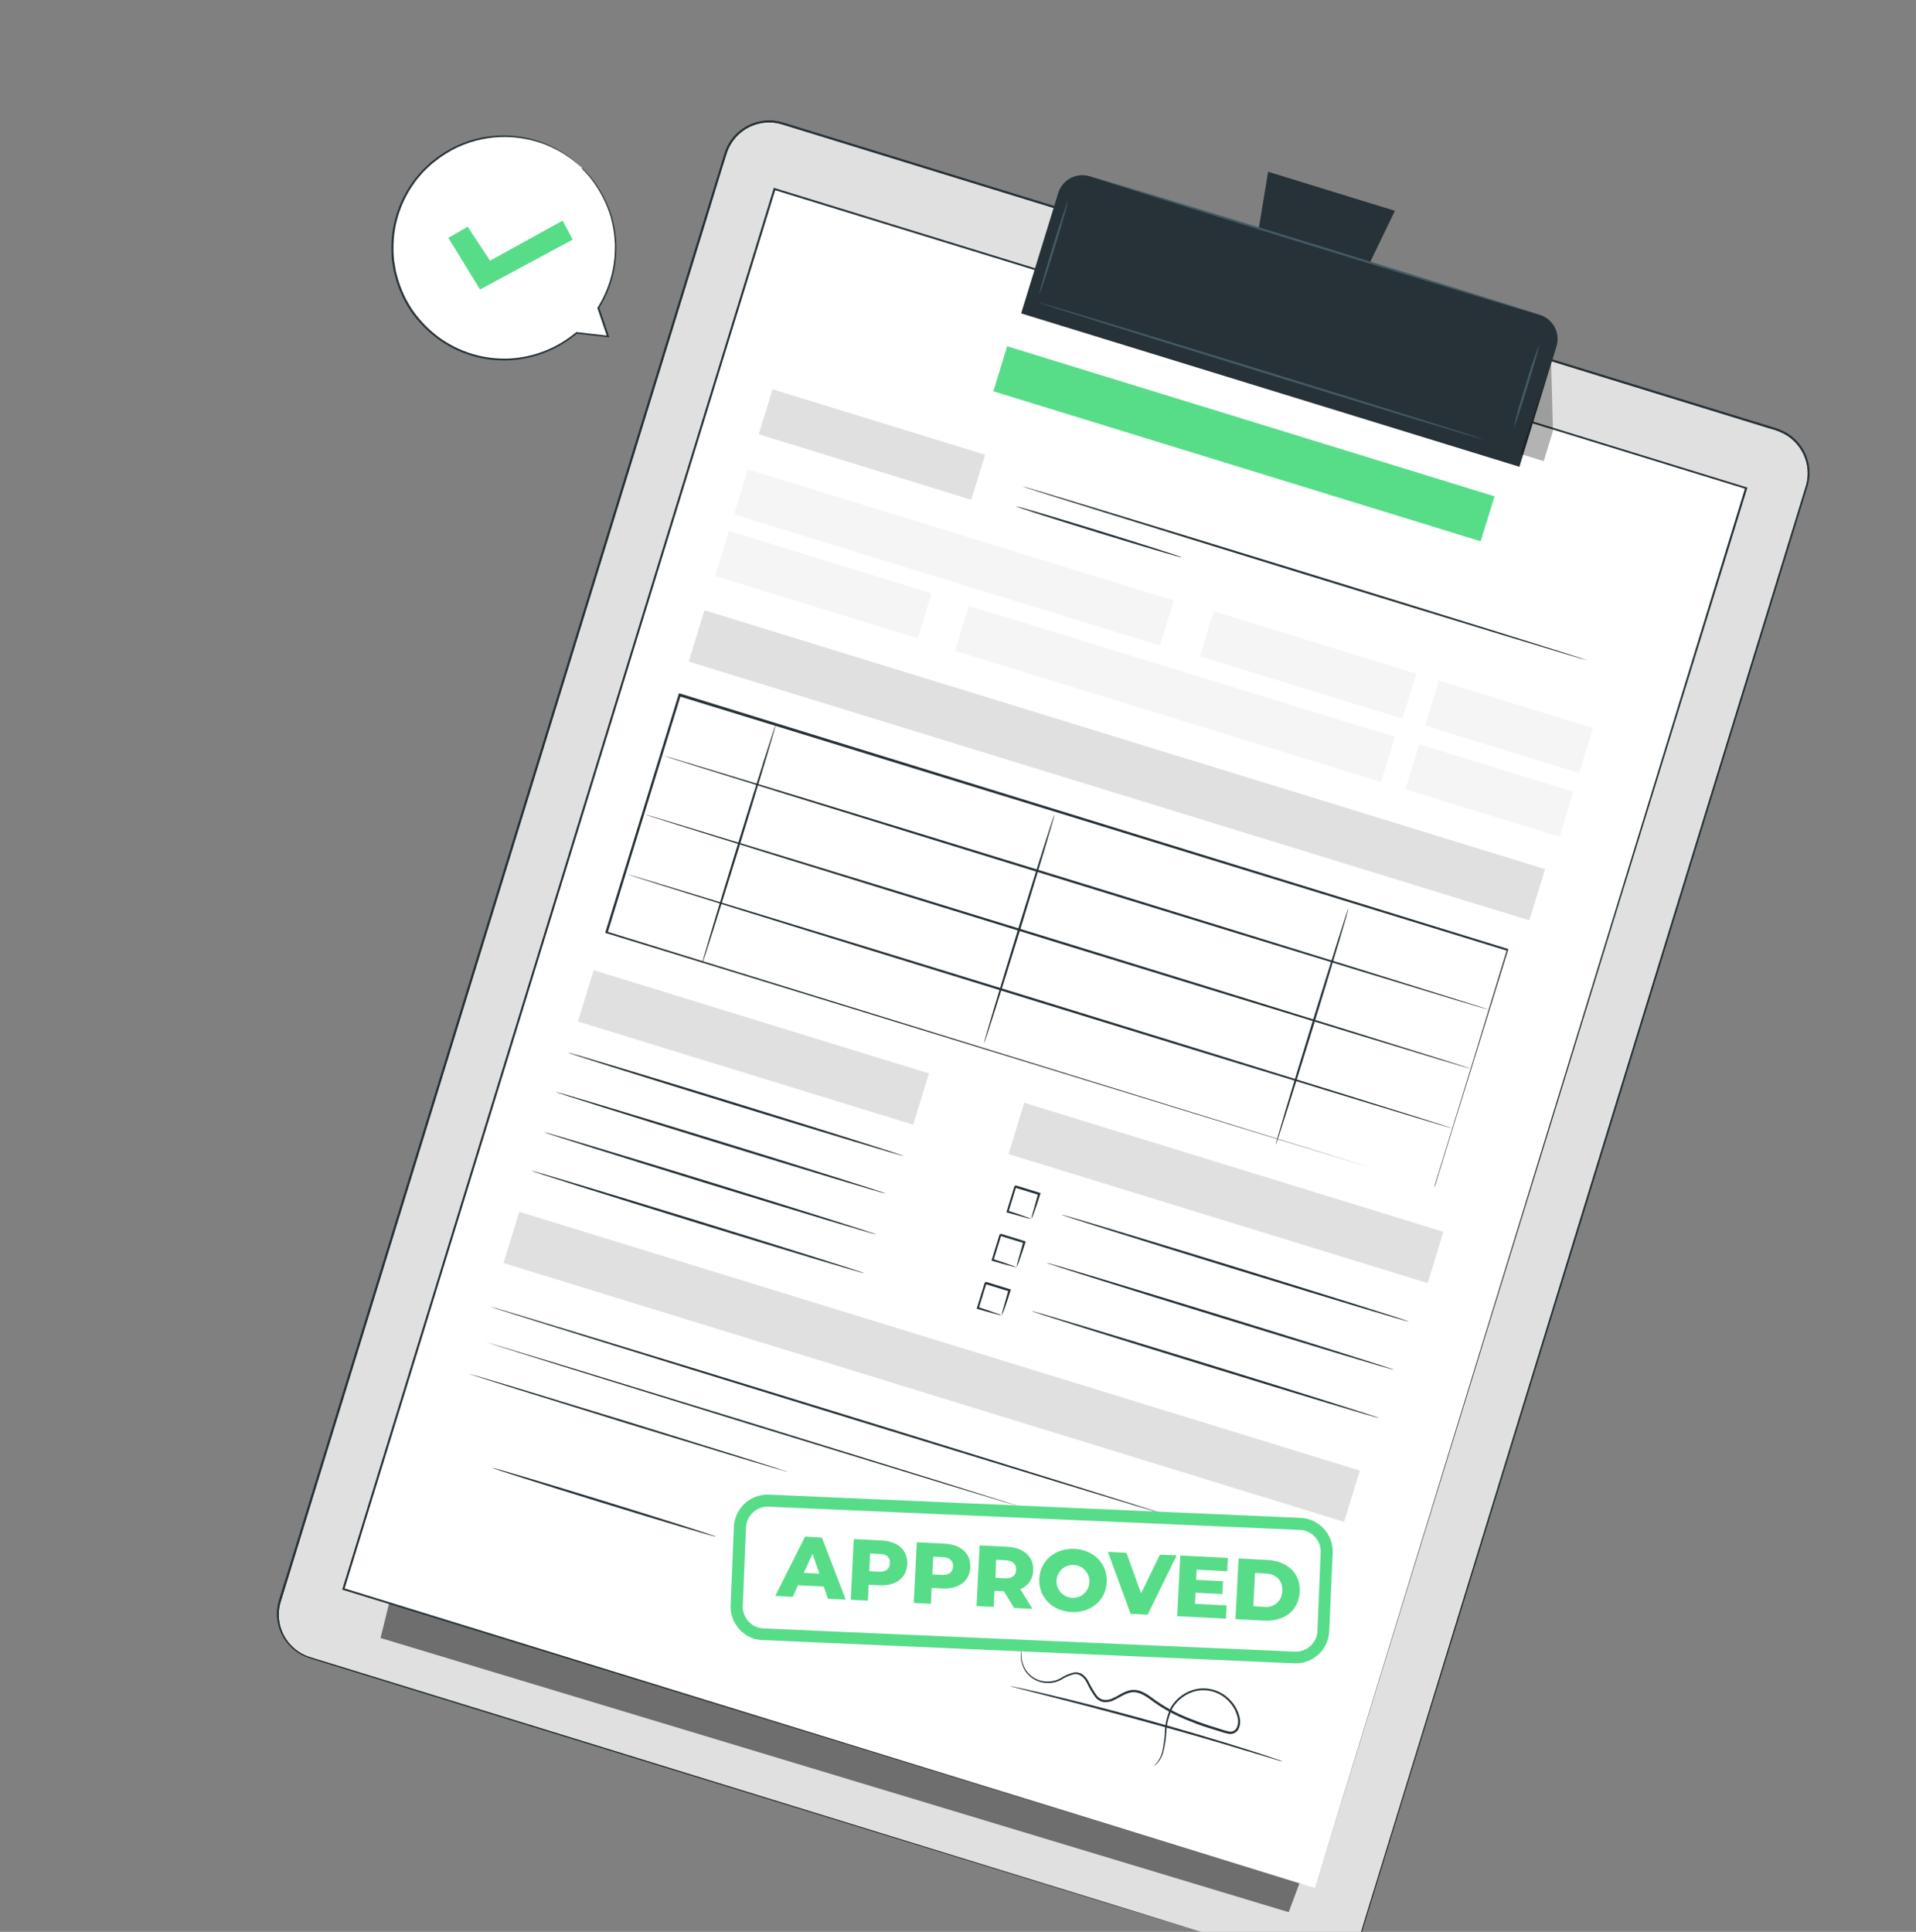 <svg width="480" height="484" viewBox="0 0 480 484" fill="none" xmlns="http://www.w3.org/2000/svg">
<rect x="0" y="0" width="480" height="484" fill="#808080" stroke="none"/>
<g clip-path="url(#clip0_769_1101)">
<g clip-path="url(#clip1_769_1101)">
<path d="M444.974 107.605L196.018 30.95C189.974 29.089 183.566 32.48 181.706 38.524L70.076 401.067C68.215 407.111 71.606 413.519 77.65 415.38L326.606 492.035C332.649 493.896 339.057 490.505 340.918 484.461L452.547 121.918C454.408 115.874 451.018 109.466 444.974 107.605Z" fill="#E0E0E0"/>
<path d="M326.606 492.035L327.464 492.236C328.307 492.422 329.179 492.513 330.046 492.518C331.475 492.498 332.886 492.231 334.218 491.71C336.048 490.966 337.656 489.755 338.888 488.199C339.633 487.277 340.216 486.233 340.623 485.113C341.048 483.936 341.382 482.647 341.8 481.29L351.167 450.87C361.231 418.184 375.747 370.871 393.71 312.429L452.482 121.552C453.142 119.171 452.989 116.644 452.06 114.36C451.105 112.025 449.396 110.065 447.197 108.813C446.102 108.225 444.936 107.761 443.724 107.451L195.982 31.169C190.263 29.387 184.162 32.448 182.154 38.086C180.399 43.583 178.749 49.144 177.057 54.639L70.219 401.624C69.653 403.699 69.71 405.893 70.365 407.947C71.028 409.972 72.246 411.759 73.888 413.123C74.69 413.778 75.579 414.323 76.525 414.751C77.454 415.131 78.521 415.439 79.544 415.753L137.499 433.598L275.883 476.291L313.495 487.924L275.85 476.396L137.419 433.856L79.483 416.017C78.461 415.703 77.448 415.391 76.427 415.003C75.423 414.558 74.487 413.998 73.632 413.306C71.933 411.893 70.666 410.027 69.975 407.921C69.281 405.792 69.209 403.51 69.779 401.352C70.379 399.235 71.071 397.157 71.721 395.045L181.685 37.911C183.815 32.048 190.157 28.884 196.126 30.701L443.849 106.976C445.087 107.305 446.291 107.78 447.421 108.39C452.04 111.026 454.282 116.456 452.872 121.578L394.097 312.464C376.105 370.897 361.475 418.175 351.391 450.855L340.848 485.098C340.437 486.228 339.841 487.279 339.094 488.21C337.849 489.773 336.21 490.984 334.358 491.733C333.016 492.251 331.593 492.524 330.157 492.532C329.28 492.523 328.414 492.414 327.562 492.225L326.606 492.035Z" fill="#263238"/>
<g opacity="0.3">
<path d="M95.336 410.373L322.837 479.061L338.946 435.984L340.137 407.378L104.498 373.276L95.336 410.373Z" fill="black"/>
</g>
<path d="M326.606 492.035L327.464 492.236C328.307 492.422 329.179 492.513 330.046 492.518C331.475 492.498 332.886 492.231 334.218 491.71C336.048 490.966 337.656 489.755 338.888 488.199C339.633 487.277 340.216 486.233 340.623 485.113C341.048 483.936 341.382 482.647 341.8 481.29L351.167 450.87C361.231 418.184 375.747 370.871 393.71 312.429L452.482 121.552C453.142 119.171 452.989 116.644 452.06 114.36C451.105 112.025 449.396 110.065 447.197 108.813C446.102 108.225 444.936 107.761 443.724 107.451L195.982 31.169C190.263 29.387 184.162 32.448 182.154 38.086C180.399 43.583 178.749 49.144 177.057 54.639L70.219 401.624C69.653 403.699 69.71 405.893 70.365 407.947C71.028 409.972 72.246 411.759 73.888 413.123C74.69 413.778 75.579 414.323 76.525 414.751C77.454 415.131 78.521 415.439 79.544 415.753L137.499 433.598L275.883 476.291L313.495 487.924L275.85 476.396L137.419 433.856L79.483 416.017C78.461 415.703 77.448 415.391 76.427 415.003C75.423 414.558 74.487 413.998 73.632 413.306C71.933 411.893 70.666 410.027 69.975 407.921C69.281 405.792 69.209 403.51 69.779 401.352C70.379 399.235 71.071 397.157 71.721 395.045L181.685 37.911C183.815 32.048 190.157 28.884 196.126 30.701L443.849 106.976C445.087 107.305 446.291 107.78 447.421 108.39C452.04 111.026 454.282 116.456 452.872 121.578L394.097 312.464C376.105 370.897 361.475 418.175 351.391 450.855L340.848 485.098C340.437 486.228 339.841 487.279 339.094 488.21C337.849 489.773 336.21 490.984 334.358 491.733C333.016 492.251 331.593 492.524 330.157 492.532C329.28 492.523 328.414 492.414 327.562 492.225L326.606 492.035Z" fill="#263238"/>
<g opacity="0.3">
<path d="M95.336 410.373L322.837 479.061L338.946 435.984L340.137 407.378L104.498 373.276L95.336 410.373Z" fill="black"/>
</g>
<path d="M437.432 122.244L194.01 47.293L86 398.081L329.422 473.032L437.432 122.244Z" fill="white"/>
<path d="M329.435 473.026C330.056 471.009 373.604 329.237 437.204 122.205L437.365 122.496L193.953 47.579L194.278 47.407L86.28 398.157L86.141 397.894L329.511 473.049L85.927 398.32L85.726 398.258L193.862 47.059L437.762 122.157L437.692 122.387C373.785 329.292 330.056 471.009 329.435 473.026Z" fill="#263238"/>
<path d="M374.414 124.343L252.321 86.749L248.848 98.027L370.942 135.62L374.414 124.343Z" fill="#57DD88"/>
<path d="M246.789 113.925L193.546 97.531L190.073 108.808L243.316 125.202L246.789 113.925Z" fill="#E0E0E0"/>
<path d="M294.082 150.459L187.366 117.601L183.894 128.878L290.609 161.737L294.082 150.459Z" fill="#F5F5F5"/>
<path d="M349.446 184.635L242.73 151.776L239.258 163.054L345.974 195.912L349.446 184.635Z" fill="#F5F5F5"/>
<path d="M233.387 148.648L182.619 133.017L179.147 144.294L229.915 159.926L233.387 148.648Z" fill="#F5F5F5"/>
<path d="M354.831 168.777L304.063 153.146L300.591 164.423L351.359 180.055L354.831 168.777Z" fill="#F5F5F5"/>
<path d="M399.091 182.405L360.47 170.514L356.998 181.791L395.618 193.683L399.091 182.405Z" fill="#F5F5F5"/>
<path d="M394.176 198.366L355.556 186.474L352.083 197.752L390.704 209.643L394.176 198.366Z" fill="#F5F5F5"/>
<path d="M340.681 368.434L130.098 303.594L126.143 316.439L336.726 381.279L340.681 368.434Z" fill="#E0E0E0"/>
<path d="M387.079 217.745L176.496 152.905L172.541 165.75L383.124 230.59L387.079 217.745Z" fill="#E0E0E0"/>
<path d="M232.723 268.929L148.734 243.068L144.779 255.913L228.768 281.774L232.723 268.929Z" fill="#E0E0E0"/>
<path d="M361.611 308.614L256.606 276.282L252.651 289.127L357.656 321.459L361.611 308.614Z" fill="#E0E0E0"/>
<path d="M226.281 289.577C226.234 289.73 207.409 284.06 184.243 276.926C161.076 269.793 142.322 263.893 142.369 263.74C142.416 263.587 161.234 269.246 184.41 276.382C207.587 283.518 226.328 289.425 226.281 289.577Z" fill="#263238"/>
<path d="M221.849 299.011C221.802 299.164 203.292 293.59 180.508 286.575C157.724 279.559 139.285 273.756 139.332 273.603C139.379 273.45 157.882 279.012 180.676 286.03C203.47 293.048 221.896 298.858 221.849 299.011Z" fill="#263238"/>
<path d="M219.469 309.254C219.425 309.398 200.76 303.786 177.775 296.709C154.79 289.632 136.201 283.772 136.245 283.629C136.289 283.486 154.957 289.087 177.942 296.164C200.928 303.242 219.516 309.101 219.469 309.254Z" fill="#263238"/>
<path d="M216.474 318.983C216.427 319.136 197.764 313.516 174.779 306.438C151.794 299.361 133.202 293.511 133.249 293.358C133.296 293.205 151.962 298.816 174.947 305.894C197.932 312.971 216.521 318.831 216.474 318.983Z" fill="#263238"/>
<path d="M352.871 331.087C352.824 331.24 333.33 325.364 309.332 317.974C285.334 310.585 265.911 304.479 265.958 304.326C266.005 304.173 285.499 310.05 309.497 317.439C333.495 324.828 352.927 330.906 352.871 331.087Z" fill="#263238"/>
<path d="M258.357 305.428C258.466 304.803 258.613 304.189 258.798 303.587C259.14 302.478 259.527 300.913 260.064 299.069L260.223 299.369L254.24 297.527L254.58 297.339L252.647 303.618L252.491 303.308C254.24 303.847 255.688 304.377 256.725 304.748C257.298 304.925 257.86 305.139 258.41 305.392C257.858 305.317 257.32 305.193 256.798 305.022C255.756 304.701 254.197 304.326 252.347 303.777L252.127 303.709L254.134 297.191L254.487 296.996L260.689 298.906L260.616 299.145C260.027 301.056 259.46 302.661 259.074 303.745C258.885 304.325 258.639 304.887 258.357 305.428Z" fill="#263238"/>
<path d="M349.151 343.168C349.104 343.321 329.611 337.444 305.612 330.055C281.614 322.666 262.191 316.559 262.238 316.407C262.285 316.254 281.782 322.121 305.78 329.51C329.778 336.899 349.199 343.015 349.151 343.168Z" fill="#263238"/>
<path d="M254.637 317.509C254.746 316.883 254.893 316.269 255.079 315.667C255.42 314.558 255.808 312.993 256.344 311.149L256.503 311.449L250.52 309.607L250.861 309.419L248.916 315.736L248.76 315.427C250.509 315.965 251.957 316.495 252.994 316.866C253.567 317.043 254.129 317.258 254.679 317.511C254.126 317.435 253.589 317.311 253.066 317.14C252.01 316.867 250.466 316.444 248.616 315.895L248.396 315.827L250.403 309.309L250.756 309.115L256.958 311.024L256.885 311.263C256.296 313.175 255.729 314.779 255.343 315.863C255.147 316.431 254.916 316.977 254.637 317.509Z" fill="#263238"/>
<path d="M345.432 355.248C345.385 355.401 325.891 349.524 301.893 342.135C277.895 334.746 258.472 328.64 258.519 328.487C258.566 328.334 278.062 334.201 302.061 341.59C326.059 348.979 345.479 355.095 345.432 355.248Z" fill="#263238"/>
<path d="M250.918 329.589C251.027 328.963 251.174 328.35 251.359 327.747C251.7 326.639 252.088 325.074 252.625 323.23L252.783 323.53L246.801 321.688L247.141 321.499L245.208 327.779L245.052 327.469C246.801 328.008 248.249 328.537 249.286 328.909C249.859 329.085 250.421 329.3 250.971 329.553C250.418 329.477 249.881 329.354 249.358 329.182C248.302 328.909 246.758 328.486 244.908 327.937L244.688 327.87L246.695 321.352L247.048 321.157L253.25 323.067L253.177 323.306C252.588 325.217 252.021 326.821 251.635 327.906C251.446 328.486 251.199 329.048 250.918 329.589Z" fill="#263238"/>
<path d="M359.27 297.493L364.099 281.81C367.23 271.641 371.803 256.789 377.5 237.982L377.609 238.204L170.185 174.452L170.529 174.255L152.213 233.739L152.047 233.395L300.088 279.114L343.56 292.582L359.339 297.441L343.684 292.621L300.223 279.322L151.924 233.796L151.618 233.702L170.098 173.683L170.366 173.765L377.725 237.727L377.878 237.774L377.775 238.109C371.981 256.927 367.329 271.797 364.173 281.979L359.679 296.573C359.47 297.251 359.27 297.493 359.27 297.493Z" fill="#263238"/>
<path d="M372.975 252.985C372.931 253.129 326.597 238.998 269.503 221.418C212.408 203.839 166.151 189.46 166.195 189.316C166.239 189.173 212.566 203.291 269.67 220.874C326.775 238.457 373.022 252.832 372.975 252.985Z" fill="#263238"/>
<path d="M368.428 267.751C368.381 267.904 322.048 253.774 264.953 236.194C207.858 218.614 161.601 204.235 161.649 204.082C161.696 203.929 208.017 218.066 265.121 235.649C322.225 253.232 368.476 267.598 368.428 267.751Z" fill="#263238"/>
<path d="M363.829 282.689C363.785 282.832 317.451 268.702 260.357 251.122C203.262 233.542 157.005 219.163 157.049 219.02C157.093 218.877 203.42 232.995 260.524 250.577C317.629 268.16 363.876 282.536 363.829 282.689Z" fill="#263238"/>
<path d="M175.849 241.592C175.715 241.551 179.734 228.056 184.846 211.455C189.957 194.854 194.222 181.445 194.356 181.486C194.49 181.528 190.47 195.022 185.362 211.614C180.253 228.205 175.992 241.636 175.849 241.592Z" fill="#263238"/>
<path d="M246.529 261.367C246.386 261.323 250.226 248.442 255.1 232.616C259.973 216.789 264.042 203.979 264.186 204.024C264.329 204.068 260.489 216.948 255.616 232.775C250.742 248.601 246.673 261.411 246.529 261.367Z" fill="#263238"/>
<path d="M319.581 286.831C319.437 286.787 323.404 273.496 328.445 257.124C333.486 240.753 337.682 227.532 337.825 227.577C337.969 227.621 334.002 240.912 328.961 257.283C323.92 273.655 319.724 286.875 319.581 286.831Z" fill="#263238"/>
<path d="M397.518 165.389C397.474 165.532 365.779 155.888 326.719 143.861C287.658 131.834 256.028 121.98 256.072 121.837C256.116 121.693 287.802 131.334 326.872 143.364C365.941 155.394 397.56 165.255 397.518 165.389Z" fill="#263238"/>
<path d="M296.101 139.655C296.057 139.798 286.725 137.04 275.247 133.506C263.769 129.972 254.502 127.003 254.546 126.86C254.59 126.717 263.922 129.475 275.4 133.009C286.878 136.543 296.142 139.521 296.101 139.655Z" fill="#263238"/>
<path d="M290.887 379.103C290.843 379.246 253.174 367.763 206.764 353.473C160.354 339.183 122.741 327.487 122.785 327.343C122.829 327.2 160.479 338.678 206.917 352.976C253.356 367.275 290.928 378.969 290.887 379.103Z" fill="#263238"/>
<path d="M256.778 377.84C256.661 377.814 256.536 377.776 256.425 377.731L255.392 377.413L251.402 376.237L236.737 371.805L188.421 357.012L140.151 342.066L125.533 337.481L121.572 336.209L120.531 335.888C120.413 335.863 120.298 335.827 120.186 335.782L121.572 336.209L125.563 337.386L140.231 341.808L188.544 356.611L236.829 371.54L251.444 376.135L255.405 377.407L256.437 377.724C256.552 377.76 256.666 377.795 256.778 377.84Z" fill="#263238"/>
<path d="M197.28 368.78C197.006 368.717 196.729 368.631 196.467 368.53L194.13 367.863L185.572 365.311L157.364 356.71L129.213 347.958L120.693 345.251L118.385 344.488C118.114 344.415 117.847 344.333 117.582 344.241C117.864 344.275 118.138 344.339 118.403 344.431L120.74 345.098L129.307 347.652L157.503 356.26L185.666 365.005L194.177 367.71L196.485 368.473C196.753 368.555 197.027 368.65 197.28 368.78Z" fill="#263238"/>
<path d="M179.384 385.002C179.34 385.146 166.737 381.39 151.235 376.617C135.733 371.844 123.201 367.86 123.245 367.717C123.289 367.573 135.895 371.319 151.397 376.092C166.898 380.865 179.431 384.849 179.384 385.002Z" fill="#263238"/>
<path d="M289.046 442.478C289.046 442.478 289.315 442.215 289.789 441.66C290.442 440.867 290.904 439.942 291.16 438.943C291.528 437.34 291.746 435.713 291.832 434.075C291.876 431.86 292.404 429.669 293.383 427.679C294.799 425.321 297.137 423.676 299.832 423.146C302.989 422.58 306.212 423.698 308.343 426.091C309.507 427.338 310.298 428.88 310.619 430.558C310.782 431.456 310.661 432.392 310.262 433.211C309.783 434.089 308.798 434.57 307.807 434.39C306.932 434.205 306.066 433.959 305.218 433.656L302.647 432.864C300.927 432.335 299.204 431.679 297.486 430.972C294.108 429.639 290.923 427.852 288.032 425.654C286.642 424.661 285.1 423.758 283.505 423.978C281.909 424.198 280.573 425.241 279.099 425.917C278.349 426.314 277.508 426.495 276.669 426.435C275.835 426.356 275.06 425.95 274.511 425.321C273.623 424.127 272.86 422.835 272.24 421.483C271.932 420.885 271.509 420.358 270.977 419.943C270.478 419.559 269.847 419.365 269.219 419.401C268.004 419.676 266.848 420.168 265.811 420.853C263.789 421.915 261.388 421.929 259.356 420.885C257.838 420.103 256.678 418.773 256.129 417.16C255.777 416.162 255.657 415.09 255.794 414.033C255.833 413.668 255.923 413.309 256.057 412.974C256.057 412.974 255.946 413.337 255.905 414.046C255.828 415.079 255.969 416.117 256.329 417.086C256.903 418.622 258.032 419.881 259.492 420.612C261.437 421.567 263.72 421.527 265.635 420.506C266.716 419.782 267.909 419.27 269.181 418.981C269.913 418.914 270.648 419.109 271.249 419.535C271.832 419.986 272.307 420.551 272.651 421.201C273.27 422.522 274.014 423.776 274.876 424.952C275.347 425.494 276.019 425.827 276.729 425.899C277.48 425.942 278.222 425.773 278.888 425.413C280.3 424.801 281.653 423.669 283.45 423.407C284.349 423.307 285.254 423.46 286.073 423.827C286.878 424.201 287.641 424.645 288.356 425.179C291.215 427.346 294.365 429.111 297.707 430.423C299.409 431.114 301.134 431.729 302.84 432.306L305.401 433.095C306.211 433.386 307.049 433.623 307.891 433.809C308.657 433.972 309.44 433.606 309.81 432.914C310.147 432.192 310.258 431.389 310.123 430.604C309.824 429.027 309.079 427.573 307.986 426.399C305.982 424.14 302.962 423.074 299.984 423.569C297.402 424.072 295.139 425.645 293.767 427.891C292.803 429.833 292.267 431.949 292.187 434.112C292.086 435.765 291.83 437.413 291.418 439.023C291.134 440.045 290.625 440.986 289.912 441.771C289.653 442.037 289.361 442.271 289.046 442.478Z" fill="#263238"/>
<path d="M321.257 441.305C321.019 441.263 320.784 441.211 320.555 441.141L318.586 440.534L311.311 438.368C305.185 436.481 296.677 434.04 287.283 431.451C277.889 428.861 269.278 426.618 263.096 425.049L255.742 423.172L253.747 422.652C253.512 422.601 253.282 422.53 253.059 422.44C253.296 422.451 253.535 422.493 253.767 422.554L255.792 422.978C257.54 423.349 260.071 423.93 263.191 424.671C269.431 426.153 278.022 428.327 287.426 430.919C296.829 433.511 305.34 436.079 311.455 438.004C314.523 438.948 316.977 439.777 318.673 440.352L320.634 441.018C320.854 441.086 321.062 441.192 321.257 441.305Z" fill="#263238"/>
<path d="M206.365 397.485L199.946 397.161L198.593 400.061L194.216 399.833L201.689 384.975L205.912 385.228L211.875 400.761L207.401 400.545L206.365 397.485ZM205.269 394.249L203.561 389.297L201.361 394.06L205.269 394.249Z" fill="#57DD88"/>
<path d="M227.294 391.906C227.12 395.358 224.405 397.379 220.254 397.168L217.606 397.033L217.426 401.016L213.122 400.789L213.888 385.592L220.842 385.944C225.004 386.158 227.447 388.417 227.294 391.906ZM222.945 391.687C223.014 390.275 222.186 389.361 220.392 389.31L218.001 389.192L217.781 393.644L220.162 393.76C221.942 393.858 222.876 393.068 222.945 391.687Z" fill="#57DD88"/>
<path d="M243.08 392.697C242.906 396.149 240.192 398.169 236.049 397.961L233.392 397.823L233.212 401.806L228.915 401.592L229.681 386.395L236.626 386.744C240.761 386.94 243.262 389.216 243.08 392.697ZM238.751 392.484C238.82 391.071 237.968 390.202 236.185 390.113L233.806 389.988L233.574 394.447L235.965 394.566C237.738 394.651 238.669 393.871 238.751 392.484Z" fill="#57DD88"/>
<path d="M251.495 398.668L249.146 398.551L248.948 402.592L244.644 402.365L245.41 387.168L252.364 387.52C256.481 387.741 259.007 390.005 258.834 393.488C258.806 395.551 257.539 397.389 255.614 398.136L258.654 403.08L254.049 402.844L251.495 398.668ZM251.933 390.892L249.542 390.773L249.396 395.29L251.778 395.406C253.56 395.495 254.491 394.714 254.561 393.333C254.63 391.953 253.754 390.992 251.971 390.904L251.933 390.892Z" fill="#57DD88"/>
<path d="M260.362 395.528C260.592 390.974 264.35 387.81 269.214 388.052C274.078 388.294 277.471 391.818 277.257 396.388C277.043 400.957 273.279 404.109 268.415 403.867C263.55 403.625 260.132 400.113 260.362 395.528ZM272.919 396.171C272.907 393.897 271.056 392.061 268.785 392.063C266.51 392.074 264.674 393.926 264.676 396.197C264.682 398.386 266.397 400.19 268.592 400.301C270.841 400.439 272.772 398.721 272.91 396.472C272.917 396.38 272.915 396.285 272.913 396.19L272.919 396.171Z" fill="#57DD88"/>
<path d="M294.79 389.67L287.513 404.537L283.238 404.319L277.553 388.799L282.199 389.036L285.862 399.194L290.573 389.501L294.79 389.67Z" fill="#57DD88"/>
<path d="M307.295 402.204L307.128 405.533L294.92 404.913L295.686 389.715L307.609 390.31L307.442 393.639L299.779 393.246L299.648 395.811L306.396 396.152L306.243 399.369L299.514 399.034L299.369 401.815L307.295 402.204Z" fill="#57DD88"/>
<path d="M310.285 390.454L317.496 390.822C322.535 391.076 325.877 394.188 325.605 398.844C325.333 403.5 321.769 406.274 316.73 406.02L309.519 405.652L310.285 390.454ZM316.704 402.57C318.894 402.867 320.905 401.331 321.202 399.141C321.224 398.97 321.236 398.796 321.238 398.619C321.367 395.99 319.713 394.361 317.132 394.215L314.411 394.079L313.99 402.414L316.704 402.57Z" fill="#57DD88"/>
<path d="M188.979 410.589C185.309 409.459 182.873 405.988 183.037 402.157L183.85 382.527C184.056 377.882 187.971 374.274 192.615 374.449L325.797 380.278C330.445 380.475 334.053 384.39 333.866 389.041L333.005 408.656C332.821 413.297 328.906 416.905 324.265 416.721L324.246 416.715L191.061 410.895C190.356 410.877 189.657 410.766 188.982 410.579L188.979 410.589ZM327.128 383.534C326.679 383.396 326.221 383.318 325.756 383.3L192.571 377.48C191.13 377.402 189.716 377.919 188.66 378.902C187.597 379.872 186.961 381.225 186.893 382.669L186.081 402.299C185.953 405.294 188.267 407.837 191.269 407.977L324.454 413.797C327.42 413.884 329.919 411.577 330.047 408.614L330.859 388.984C330.973 386.507 329.403 384.266 327.033 383.536L327.128 383.534Z" fill="#57DD88"/>
<path d="M273.016 44.174L385.743 78.883C389.088 79.913 390.96 83.451 389.93 86.796L380.646 116.949L255.819 78.514L265.104 48.361C266.134 45.016 269.671 43.144 273.016 44.174Z" fill="#263238"/>
<path d="M349.449 52.809L317.691 43.03L313.015 71.4L336.946 78.769L349.449 52.809Z" fill="#263238"/>
<path d="M383.765 78.274C383.718 78.427 359.331 71.044 329.302 61.798C299.273 52.552 274.938 44.933 274.985 44.78C275.032 44.627 299.416 52.02 329.464 61.272C359.512 70.524 383.809 78.131 383.765 78.274Z" fill="#455A64"/>
<path d="M260.417 73.537C260.274 73.493 261.727 68.332 263.681 61.986C265.635 55.64 267.337 50.555 267.48 50.599C267.623 50.644 266.161 55.802 264.207 62.148C262.253 68.494 260.561 73.581 260.417 73.537Z" fill="#455A64"/>
<path d="M379.234 107.16C380.022 103.615 380.992 100.126 382.146 96.683C383.116 93.194 384.279 89.754 385.609 86.386C385.753 86.431 384.437 91.111 382.672 96.845C380.906 102.579 379.377 107.204 379.234 107.16Z" fill="#455A64"/>
<path d="M371.73 110.123C371.686 110.266 346.649 102.683 315.817 93.19C284.986 83.697 260.019 75.884 260.063 75.74C260.107 75.597 285.138 83.168 315.979 92.664C346.82 102.16 371.774 109.98 371.73 110.123Z" fill="#455A64"/>
<g opacity="0.3">
<path d="M388.594 91.103L389.047 108.016L386.734 115.528L380.904 113.733L388.594 91.103Z" fill="black"/>
</g>
<path d="M145.687 41.894C134.552 31.162 116.83 31.491 106.098 42.627C95.366 53.761 95.696 71.483 106.831 82.215C117.209 92.212 133.472 92.71 144.429 83.36L152.304 84.257L149.871 77.104C157.035 65.865 155.282 51.137 145.687 41.894Z" fill="white"/>
<path d="M145.687 41.894L146.179 42.37C146.493 42.707 146.978 43.17 147.586 43.849C149.269 45.822 150.687 48.016 151.782 50.373C152.157 51.158 152.498 51.953 152.789 52.776C152.945 53.221 153.101 53.667 153.251 54.131C153.4 54.596 153.491 55.084 153.622 55.575C153.871 56.603 154.062 57.646 154.2 58.693C154.273 59.238 154.307 59.772 154.346 60.36L154.404 61.225L154.405 62.104C154.412 67.453 152.904 72.691 150.054 77.223L150.107 77.051L152.545 84.185L152.661 84.524L152.306 84.487L144.409 83.594L144.585 83.533C139.925 87.487 134.105 89.838 128.004 90.251C121.358 90.664 114.794 88.705 109.457 84.729C106.934 82.832 104.734 80.565 102.925 77.978C101.218 75.433 99.933 72.641 99.106 69.687C98.931 68.963 98.68 68.248 98.572 67.513L98.204 65.308C98.063 63.862 98.02 62.405 98.079 60.958C98.299 55.418 100.159 50.057 103.424 45.57L103.994 44.772C104.187 44.518 104.406 44.282 104.619 44.033L105.879 42.59C106.331 42.143 106.795 41.721 107.251 41.297C107.69 40.856 108.168 40.459 108.668 40.09C112.215 37.238 116.402 35.294 120.874 34.432C124.594 33.735 128.419 33.783 132.122 34.568C133.62 34.903 135.091 35.356 136.518 35.921C137.719 36.406 138.874 36.971 139.996 37.609C140.49 37.908 140.976 38.162 141.413 38.443L142.587 39.286L143.587 40.013L144.353 40.688L145.383 41.622C145.613 41.829 145.723 41.947 145.723 41.947L145.34 41.661L144.285 40.772L143.504 40.113L142.495 39.415L141.315 38.591C140.885 38.323 140.424 38.087 139.899 37.789C138.78 37.172 137.62 36.627 136.426 36.154C135 35.621 133.538 35.202 132.054 34.892C128.421 34.15 124.669 34.135 121.022 34.833C116.604 35.691 112.464 37.618 108.965 40.454C108.467 40.813 108.001 41.203 107.556 41.631C107.11 42.059 106.648 42.471 106.209 42.912C105.77 43.352 105.383 43.861 104.974 44.341C104.764 44.58 104.545 44.816 104.355 45.061L103.797 45.852C100.606 50.269 98.795 55.539 98.582 60.988C98.539 62.418 98.579 63.853 98.726 65.28L99.093 67.486C99.195 68.207 99.451 68.904 99.617 69.624C100.43 72.522 101.711 75.26 103.391 77.755C105.164 80.289 107.322 82.523 109.794 84.383C115.04 88.279 121.48 90.199 128.003 89.811C133.994 89.417 139.714 87.118 144.306 83.249L144.39 83.18L144.486 83.21L152.357 84.116L152.118 84.419L149.694 77.269L149.66 77.175L149.69 77.08C152.516 72.624 154.032 67.462 154.056 62.185L154.071 61.321C154.045 61.031 154.029 60.743 154.01 60.465C153.963 59.907 153.941 59.398 153.88 58.814C153.762 57.773 153.576 56.743 153.335 55.727C153.213 55.239 153.11 54.758 152.982 54.289L152.537 52.949C152.253 52.139 151.924 51.337 151.558 50.555C150.476 48.223 149.107 46.044 147.467 44.064C146.889 43.394 146.409 42.911 146.098 42.596C145.787 42.281 145.687 41.894 145.687 41.894Z" fill="#263238"/>
<path d="M112.322 59.589L117.158 56.798L122.772 65.307L140.95 55.272L143.47 60.035L120.256 72.527L112.322 59.589Z" fill="#57DD88"/>
</g>
</g>
<defs>
<clipPath id="clip0_769_1101">
<rect width="480.002" height="484" fill="white"/>
</clipPath>
<clipPath id="clip1_769_1101">
<rect width="380" height="427" fill="white" transform="translate(121.24 -17.458) rotate(17.114)"/>
</clipPath>
</defs>
</svg>
